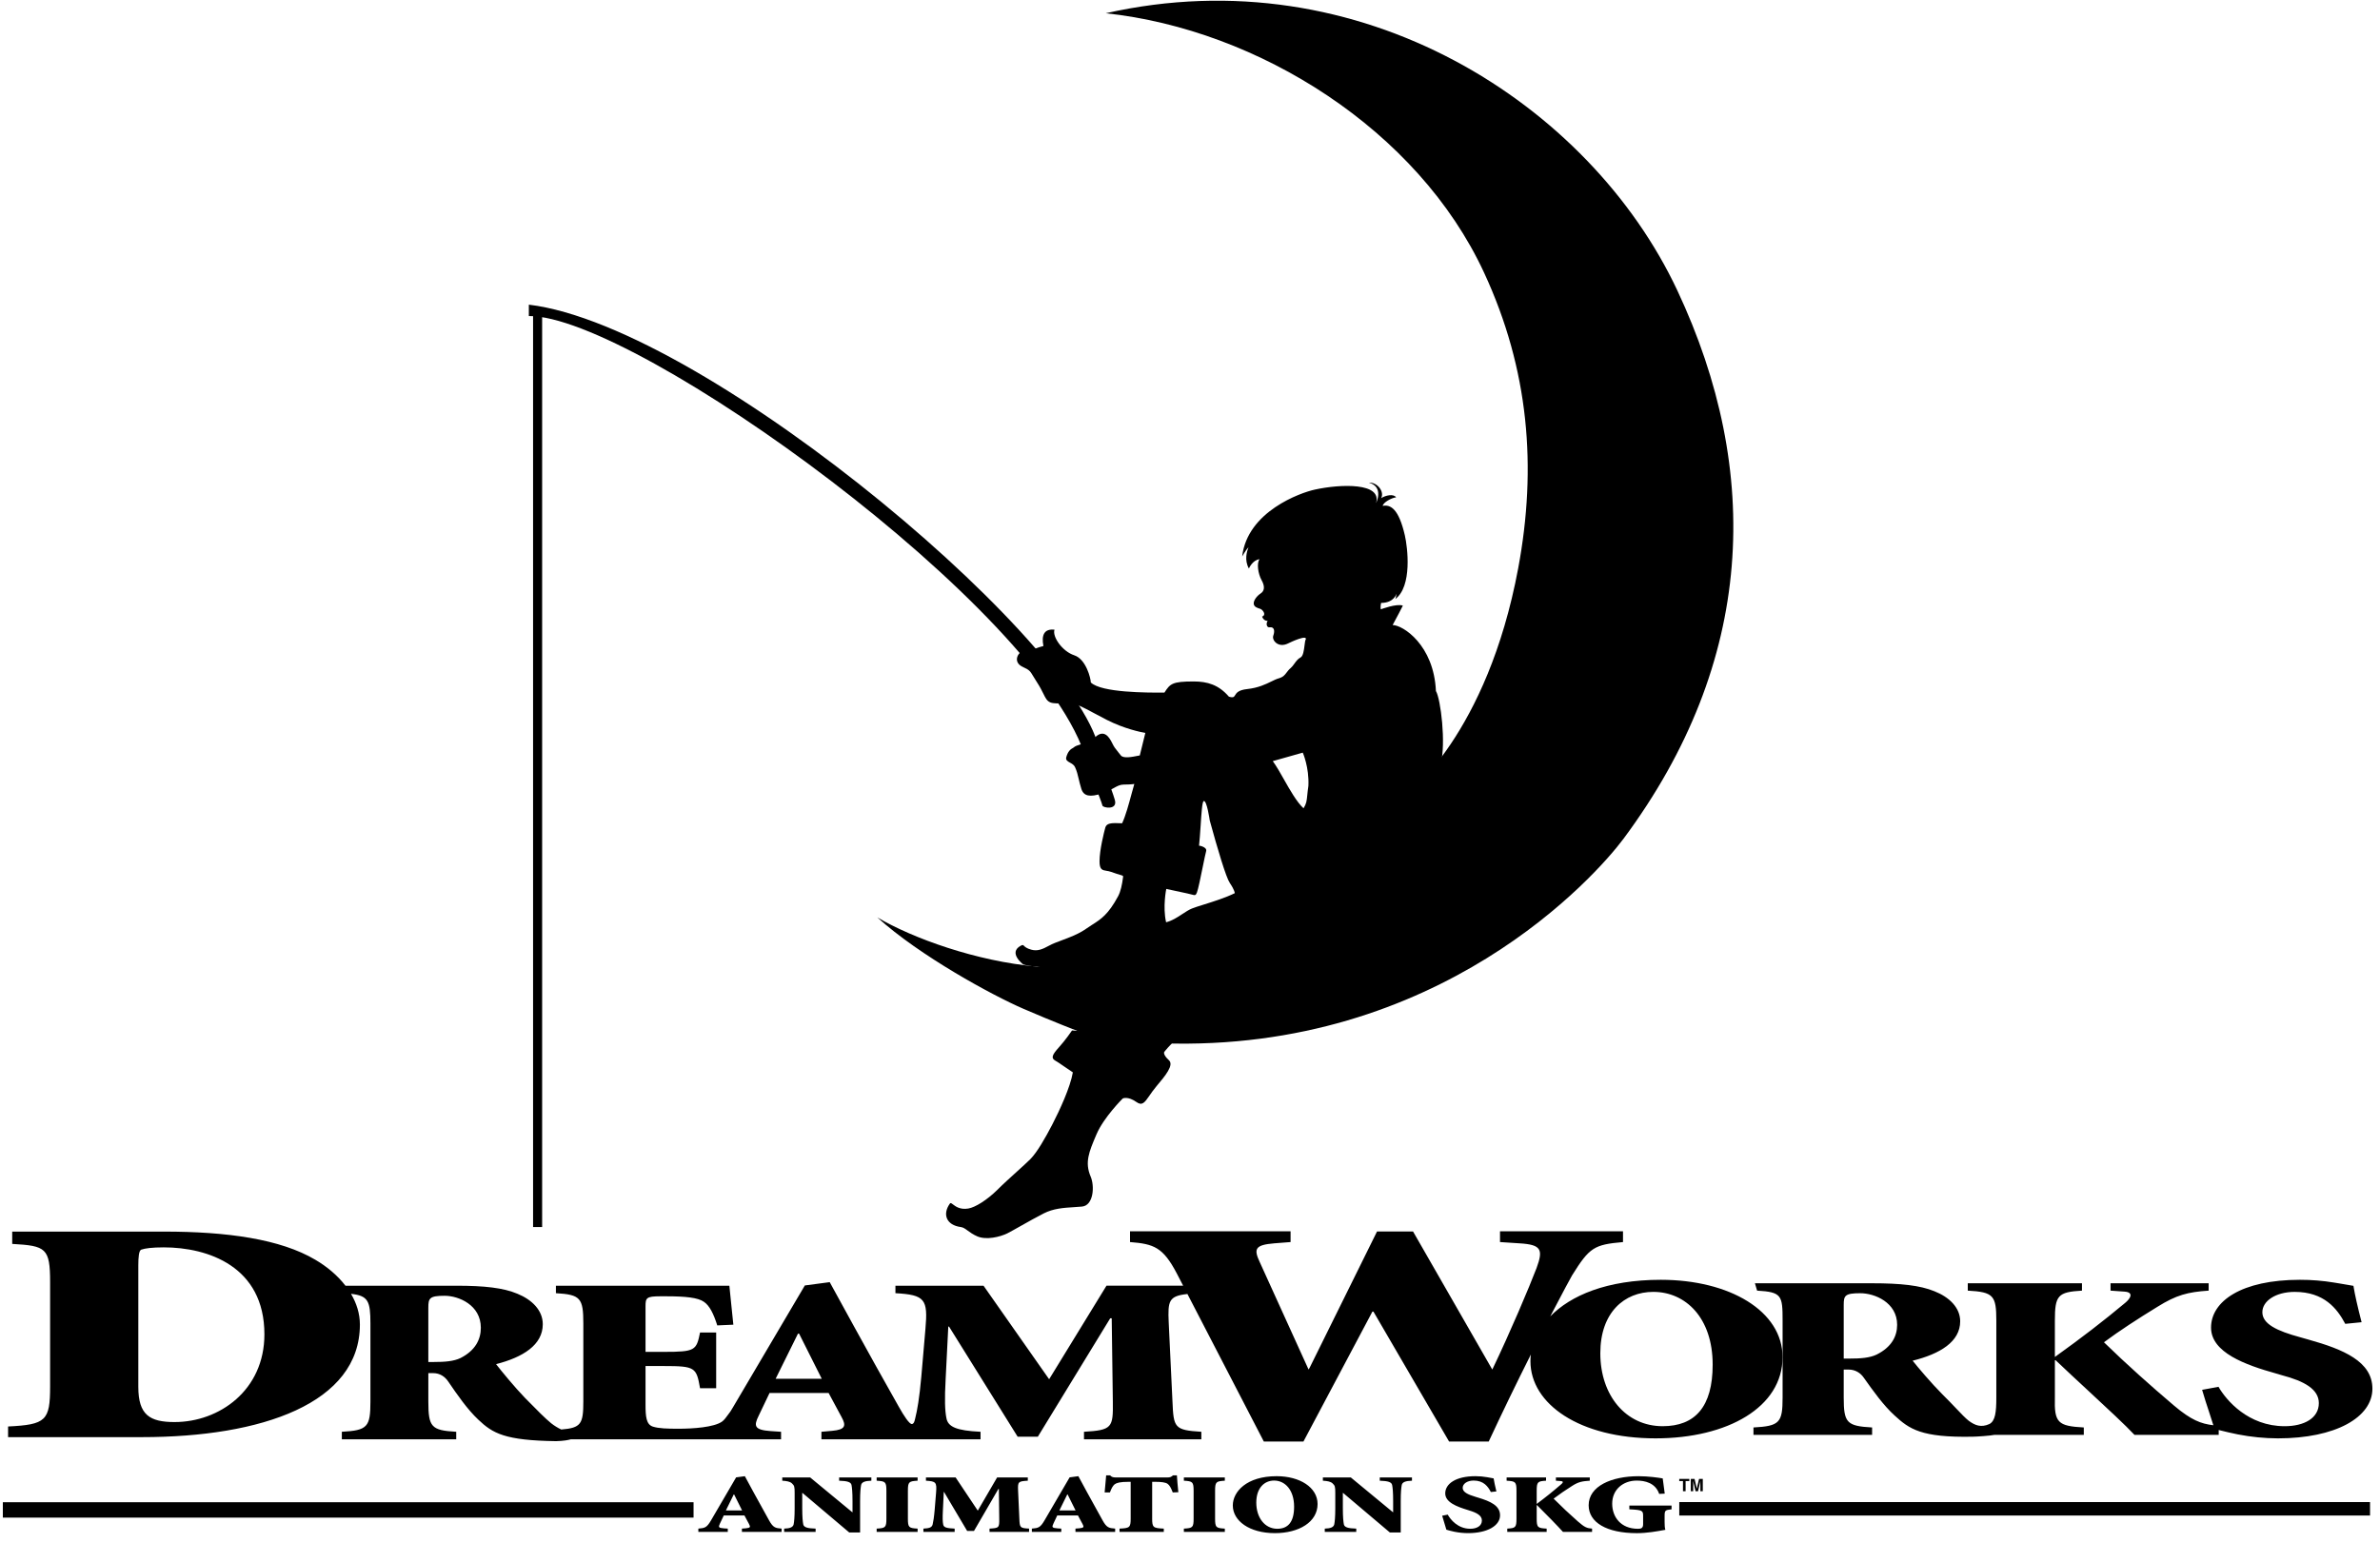 <svg xmlns="http://www.w3.org/2000/svg" width="273" height="177" viewBox="0 0 273 177" fill="none"><g id="dreamworks-animation"><path id="Shape" fill-rule="evenodd" clip-rule="evenodd" d="M263.898 153.423L264.834 153.689C268.761 154.788 272.13 156.179 272.129 159.307C272.129 162.6 267.904 165.009 261.293 165.009C259.747 165.002 258.205 164.85 256.689 164.553C255.954 164.403 255.224 164.236 254.498 164.051V164.608H244.838C243.827 163.524 241.699 161.55 239.496 159.507C238.219 158.323 236.917 157.117 235.794 156.046H235.707V160.325C235.626 163.213 236.047 163.598 239.025 163.759V164.608H228.771C228.386 164.7 226.708 164.819 226.263 164.819C220.379 164.934 219.005 163.938 217.319 162.384C216.051 161.234 214.868 159.576 213.808 158.08C213.429 157.518 212.835 157.116 212.034 157.116H211.485V160.325C211.485 163.213 211.824 163.598 214.742 163.759V164.608H201.133V163.759C204.134 163.598 204.474 163.213 204.474 160.326V151.499C204.474 148.608 204.38 148.224 201.549 148.061L201.301 147.217H214.742C218.037 147.217 220.238 147.457 221.885 148.13C223.578 148.796 224.845 149.999 224.845 151.58C224.845 153.933 222.515 155.324 219.391 156.099C219.983 156.85 221.546 158.694 222.771 159.924C223.391 160.533 223.916 161.086 224.368 161.56C224.965 162.188 225.432 162.68 225.817 162.985C226.541 163.519 227.238 163.807 228.214 163.357C228.868 162.985 228.99 162.028 228.99 160.326V151.499C228.99 148.608 228.656 148.224 225.716 148.061V147.217H238.815V148.061C236.047 148.223 235.706 148.607 235.706 151.499V155.672C238.773 153.477 241.335 151.499 243.768 149.466C244.36 148.98 244.822 148.251 243.686 148.174L242.092 148.061V147.217H253.345V148.061C250.95 148.223 249.648 148.556 247.464 149.921C245.199 151.309 243.099 152.674 241.336 153.985C243.939 156.525 246.712 158.989 249.354 161.234C251.344 162.923 252.475 163.338 253.885 163.504C253.741 163.022 253.57 162.507 253.386 161.952C253.135 161.195 252.859 160.364 252.595 159.442L254.473 159.095C255.367 160.646 257.885 163.614 262.065 163.614C264.281 163.614 265.984 162.705 265.984 160.967C265.984 159.392 264.365 158.452 261.723 157.759L261.083 157.569C257.541 156.58 253.62 155.16 253.62 152.301C253.62 149.276 257.115 146.818 263.813 146.818C265.126 146.816 266.437 146.922 267.732 147.136C267.921 147.167 268.098 147.196 268.266 147.223C268.971 147.338 269.502 147.424 269.952 147.511C270.123 148.556 270.42 149.866 270.889 151.684L269.015 151.871C268.078 150.104 266.582 148.206 263.216 148.206C261.038 148.206 259.506 149.249 259.506 150.535C259.506 151.871 261.125 152.675 263.898 153.423ZM212.077 155.858C213.43 155.858 214.444 155.78 215.246 155.405C216.98 154.548 217.613 153.291 217.613 151.981C217.613 149.412 215.036 148.358 213.384 148.358C211.611 148.358 211.486 148.637 211.486 149.704V155.858H212.077Z" fill="black"></path><path id="Shape_2" fill-rule="evenodd" clip-rule="evenodd" d="M204.469 155.696C204.469 150.399 198.391 146.818 190.504 146.818C184.302 146.818 180.15 148.629 177.823 151.016C179.248 148.274 180.194 146.53 180.323 146.317C182.33 143.089 182.864 142.784 186.168 142.49V141.252H172.06V142.489L174.302 142.636C176.845 142.785 177.017 143.381 176.25 145.476C175.423 147.642 173.238 152.819 171.176 157.113L171.059 156.913L162.085 141.277H157.953L150.221 156.913L150.101 157.112L144.496 144.779C143.789 143.272 143.967 142.819 146.149 142.636L148.037 142.489V141.252H129.621V142.489C132.334 142.708 133.397 143.054 134.991 146.1L135.715 147.496H126.92L120.342 158.227L112.817 147.497H102.711V148.354C106.106 148.547 106.453 149.039 106.152 152.455L105.68 157.933C105.463 160.399 105.204 161.835 104.989 162.673C104.981 162.706 104.973 162.74 104.965 162.774C104.904 163.038 104.84 163.316 104.614 163.367C104.32 163.412 103.667 162.398 103.109 161.402C101.381 158.348 99.673 155.284 97.984 152.209L95.173 147.088L92.32 147.467L84.055 161.482C83.965 161.633 83.873 161.784 83.778 161.932C83.698 162.036 83.618 162.147 83.538 162.258L83.538 162.259C83.3 162.589 83.059 162.924 82.817 163.089C81.893 163.74 79.506 163.904 77.825 163.904C76.523 163.904 75.557 163.875 74.886 163.66C74.133 163.415 74.046 162.538 74.046 161.132V156.712H76.145C79.755 156.712 79.881 156.875 80.3 159.259H82.149V152.864H80.3C79.881 154.923 79.755 155.086 76.145 155.086H74.046V149.855C74.046 148.903 74.133 148.711 75.726 148.711H76.44C78.666 148.711 80.052 148.868 80.722 149.33C81.393 149.767 81.854 150.721 82.275 152.05L84.12 151.968C84.031 151.089 83.94 150.22 83.863 149.479L83.863 149.477C83.762 148.506 83.684 147.757 83.662 147.497H63.766V148.354C66.576 148.518 66.912 148.903 66.912 151.833V160.776C66.912 163.355 66.648 163.811 64.379 163.994C63.965 163.797 63.575 163.555 63.216 163.271C62.551 162.731 61.636 161.81 60.224 160.371C59.023 159.124 57.484 157.255 56.902 156.495C59.975 155.707 62.26 154.3 62.26 151.914C62.26 150.314 61.012 149.097 59.351 148.419C57.733 147.738 55.575 147.497 52.334 147.497H39.627C38.713 146.308 37.492 145.293 36.164 144.516C32.173 142.155 26.103 141.288 18.784 141.288H1.401V142.701C5.272 142.92 5.748 143.173 5.748 147.092V159.06C5.748 162.979 5.272 163.432 0.927 163.647V164.868H16.284C30.032 164.868 41.282 160.985 41.282 151.949C41.282 150.693 40.898 149.505 40.261 148.429C42.228 148.645 42.49 149.251 42.49 151.833V160.776C42.49 163.706 42.161 164.094 39.211 164.254V165.115H52.332V164.254C49.468 164.094 49.133 163.705 49.133 160.776V157.525H49.676C50.464 157.525 51.046 157.934 51.421 158.498C52.458 160.018 53.621 161.697 54.868 162.867C56.526 164.437 57.899 165.25 63.795 165.33C64.652 165.304 65.191 165.205 65.485 165.115H89.592V164.254L88.393 164.174C86.493 164.039 86.451 163.57 87.029 162.404L88.271 159.805H95.048L96.535 162.568C97.071 163.544 96.99 164.01 95.462 164.144L94.222 164.254V165.115H112.474V164.254C109.676 164.119 108.732 163.679 108.557 162.674C108.387 161.835 108.34 160.531 108.471 158.206L108.774 152.187H108.861L116.729 164.816H119.048L127.348 151.236H127.521L127.649 160.775C127.694 163.788 127.565 164.065 124.34 164.254V165.115H137.8V164.254C134.702 164.065 134.616 163.788 134.489 160.776L134.057 151.696C133.947 149.238 134.063 148.676 136.205 148.448L144.968 165.372H149.513L157.423 150.468H157.541L166.219 165.372H170.765C172.327 162.022 173.938 158.695 175.598 155.392C175.566 155.645 175.55 155.899 175.55 156.154C175.55 161.074 181.194 165.008 189.901 165.008C198.175 165.008 204.469 161.423 204.469 155.696ZM15.866 159.097C15.866 162.326 17.174 163.139 20.031 163.139V163.138C25.148 163.138 30.329 159.496 30.329 153.074C30.329 145.276 23.84 143.098 18.783 143.098C17.414 143.098 16.639 143.211 16.222 143.355C15.924 143.427 15.866 144.261 15.866 145.167V159.097ZM183.565 155.243C183.565 160.086 186.495 163.613 190.717 163.613H190.718C194.427 163.613 196.453 161.397 196.453 156.554C196.453 151.177 193.348 148.205 189.642 148.205C186.324 148.205 183.565 150.563 183.565 155.243ZM91.533 152.995L88.971 158.172H94.26L91.66 152.995H91.533ZM52.831 155.79C52.043 156.169 51.045 156.249 49.714 156.249H49.132V150.018C49.132 148.933 49.258 148.652 51.003 148.652C52.621 148.652 55.155 149.715 55.155 152.32C55.155 153.647 54.535 154.923 52.831 155.79ZM79.274 173.599H0.604V172.615H79.274V173.599Z" fill="black"></path><path id="Shape_3" fill-rule="evenodd" clip-rule="evenodd" d="M0.603 174.101H0.325V172.336H79.555V174.101H0.603ZM0.884 173.464H78.995V172.974H0.884V173.464ZM271.575 173.77H192.903V172.639H271.575V173.77Z" fill="black"></path><path id="Shape_4" fill-rule="evenodd" clip-rule="evenodd" d="M133.494 175.362C132.275 175.307 132.159 175.237 132.159 174.203H132.16V169.995H132.509C133.203 169.995 133.682 170.053 133.928 170.224C134.148 170.391 134.305 170.638 134.522 171.212L135.162 171.187C135.09 170.474 135.016 169.659 134.999 169.254H134.554C134.318 169.44 134.247 169.494 133.872 169.494H128.086C127.695 169.494 127.55 169.475 127.333 169.254H126.883C126.869 169.493 126.841 169.773 126.81 170.089C126.776 170.423 126.739 170.799 126.709 171.212H127.316C127.507 170.677 127.681 170.426 127.853 170.281C128.086 170.11 128.476 169.995 129.449 169.995H129.695V174.203C129.695 175.237 129.581 175.308 128.418 175.362V175.741H133.494V175.362ZM123.362 175.36L123.795 175.326C124.331 175.278 124.36 175.182 124.173 174.835L123.649 173.855H121.271L120.838 174.777C120.647 175.191 120.647 175.287 121.316 175.335L121.736 175.361V175.74H118.36V175.361C119.096 175.297 119.315 175.259 119.794 174.449L122.692 169.483L123.694 169.348L124.679 171.166C125.272 172.254 125.871 173.339 126.476 174.42C126.941 175.258 127.2 175.306 127.914 175.36V175.74H123.361V175.361L123.362 175.36ZM85.539 175.327L85.103 175.361L85.102 175.362V175.741H89.655V175.361C88.948 175.307 88.686 175.259 88.22 174.421C87.616 173.34 87.017 172.255 86.424 171.167L85.44 169.349L84.438 169.484L81.539 174.45C81.061 175.26 80.844 175.298 80.105 175.362V175.741H83.481V175.362L83.061 175.336C82.395 175.288 82.395 175.192 82.583 174.778L83.02 173.856H85.393L85.917 174.836C86.105 175.183 86.076 175.279 85.539 175.327ZM83.265 173.277H85.12L84.209 171.447H84.163L83.265 173.277ZM192.622 173.859H192.903H271.857V172.32H192.622V173.859ZM271.299 173.305H193.181V172.876H271.299V173.305ZM98.657 175.805H97.413L92.05 171.27H92.021V173.039C92.021 174.048 92.079 174.576 92.137 174.874C92.209 175.211 92.599 175.336 93.556 175.362V175.74H89.947V175.362C90.586 175.346 90.961 175.211 91.035 174.874C91.094 174.576 91.151 174.049 91.151 173.039V171.27C91.151 170.56 91.123 170.435 90.833 170.165C90.615 169.967 90.251 169.898 89.731 169.866V169.494H92.933L97.759 173.48H97.788V172.195C97.788 171.186 97.73 170.657 97.675 170.361C97.602 170.021 97.21 169.898 96.253 169.866V169.494H99.95V169.866C99.226 169.888 98.848 170.021 98.774 170.361C98.719 170.657 98.658 171.185 98.658 172.195V175.805H98.657ZM105.255 175.362C104.253 175.307 104.14 175.237 104.14 174.203H104.141V171.032C104.141 169.994 104.253 169.928 105.255 169.866V169.494H100.558V169.866C101.559 169.928 101.675 169.994 101.675 171.032V174.203C101.675 175.237 101.559 175.308 100.558 175.362V175.74H105.255V175.362ZM117.895 169.494V169.866C116.797 169.937 116.738 169.976 116.78 170.983L116.925 174.203C116.968 175.269 116.997 175.297 118.04 175.362V175.74H113.504V175.362C114.589 175.297 114.635 175.269 114.618 174.203L114.577 170.816H114.519L111.721 175.631H110.939L108.286 171.156H108.257L108.154 173.29C108.112 174.116 108.125 174.575 108.187 174.874C108.241 175.227 108.561 175.317 109.505 175.362V175.74H105.921V175.362C106.619 175.326 106.895 175.227 106.982 174.874C107.052 174.575 107.139 174.067 107.214 173.194L107.372 171.25C107.472 170.04 107.359 169.937 106.212 169.866V169.494H109.617L112.157 173.3L114.374 169.494H117.895ZM123.374 173.277H121.519L122.418 171.447H122.463L123.374 173.277ZM139.377 174.203C139.377 175.237 139.493 175.307 140.495 175.362V175.74H135.797V175.362C136.799 175.308 136.915 175.237 136.915 174.203V171.032C136.915 169.994 136.798 169.928 135.797 169.866V169.494H140.495V169.866C139.493 169.928 139.377 169.994 139.377 171.032V174.203ZM146.512 175.381C145.09 175.381 144.104 174.118 144.104 172.379V172.378C144.104 170.697 145.032 169.85 146.149 169.85C147.393 169.85 148.441 170.916 148.441 172.848C148.441 174.585 147.759 175.381 146.512 175.381ZM151.134 172.541C151.134 174.595 149.018 175.882 146.236 175.882C143.309 175.882 141.41 174.468 141.41 172.703C141.41 171.147 142.974 169.348 146.438 169.348C149.093 169.348 151.134 170.636 151.134 172.541ZM159.425 175.805H160.673V172.195C160.673 171.185 160.73 170.657 160.788 170.361C160.86 170.021 161.238 169.888 161.961 169.866V169.494H158.268V169.866C159.222 169.898 159.616 170.021 159.687 170.361C159.746 170.657 159.802 171.186 159.802 172.195V173.48H159.775L154.948 169.494H151.742V169.866C152.267 169.898 152.626 169.967 152.844 170.165C153.136 170.435 153.164 170.56 153.164 171.27V173.039C153.164 174.049 153.105 174.576 153.047 174.874C152.975 175.211 152.598 175.346 151.958 175.362V175.74H155.571V175.362C154.614 175.336 154.223 175.211 154.149 174.874C154.094 174.576 154.033 174.048 154.033 173.039V171.27H154.062L159.425 175.805ZM166.065 173.759C166.369 174.315 167.225 175.38 168.644 175.38C169.399 175.38 169.981 175.056 169.981 174.43C169.981 173.868 169.415 173.546 168.527 173.28L168.311 173.21C167.125 172.847 165.777 172.348 165.777 171.322C165.777 170.235 166.964 169.348 169.242 169.348C169.69 169.348 170.152 169.387 170.573 169.464L170.74 169.493C170.988 169.535 171.171 169.567 171.328 169.6C171.386 169.975 171.486 170.444 171.645 171.096L171.008 171.166C170.689 170.534 170.181 169.849 169.038 169.849C168.298 169.849 167.778 170.222 167.778 170.685C167.778 171.166 168.343 171.446 169.271 171.722L169.588 171.819C170.925 172.224 172.066 172.711 172.066 173.836C172.066 175.018 170.634 175.881 168.385 175.881C167.86 175.879 167.336 175.825 166.822 175.721C166.385 175.622 166.081 175.547 165.907 175.486C165.853 175.279 165.781 175.053 165.702 174.805L165.702 174.805L165.702 174.804C165.615 174.528 165.518 174.223 165.425 173.883L166.065 173.759ZM177.411 175.362C176.384 175.307 176.268 175.237 176.268 174.203H176.269V172.668H176.301C177.356 173.711 178.733 175.124 179.283 175.74H182.62V175.362C182.023 175.317 181.765 175.217 180.982 174.53C180.029 173.693 179.104 172.824 178.21 171.925C178.894 171.407 179.602 170.92 180.33 170.464C181.083 169.976 181.531 169.928 182.359 169.866V169.494H178.471V169.866L179.021 169.908C179.412 169.937 179.258 170.126 179.05 170.3C178.151 171.079 177.223 171.824 176.268 172.533V171.032C176.268 169.994 176.384 169.928 177.341 169.866V169.494H172.818V169.866C173.835 169.928 173.949 169.994 173.949 171.032V174.203C173.949 175.237 173.835 175.308 172.892 175.362V175.74H177.411V175.362Z" fill="black"></path><path id="Shape_5" fill-rule="evenodd" clip-rule="evenodd" d="M121.457 120.157C122.186 119.363 122.97 118.213 122.97 118.213L135.018 119.159C134.268 119.757 133.548 120.678 133.548 120.678C133.548 120.678 133.35 120.957 134.081 121.628C134.695 122.181 133.649 123.434 132.672 124.59C132.331 124.994 132.071 125.369 131.853 125.684C131.3 126.484 131.013 126.899 130.343 126.417C129.364 125.724 128.786 126.017 128.786 126.017C128.786 126.017 126.618 128.162 125.781 130.115C125.763 130.157 125.745 130.199 125.727 130.24C124.922 132.137 124.41 133.343 125.099 134.962C125.581 136.06 125.442 138.299 124.107 138.418C123.802 138.445 123.503 138.464 123.21 138.483C121.968 138.563 120.825 138.637 119.704 139.211C118.913 139.613 117.953 140.154 117.115 140.626C116.484 140.982 115.922 141.299 115.552 141.489C114.685 141.912 113.144 142.272 112.123 141.845C111.62 141.631 111.283 141.383 111.004 141.179C110.718 140.968 110.492 140.803 110.211 140.766C108.546 140.55 108.072 139.288 108.967 138.062C109.039 137.965 109.142 138.043 109.312 138.173C109.616 138.404 110.134 138.798 111.067 138.642C111.866 138.513 113.216 137.663 114.385 136.516C115.028 135.869 115.882 135.097 116.65 134.402C117.263 133.847 117.822 133.341 118.175 132.989C118.966 132.195 119.913 130.531 120.724 128.967C121.532 127.4 122.766 124.75 123.063 123.021C122.579 122.704 122.223 122.457 121.932 122.255C121.568 122.003 121.306 121.821 121.022 121.661C120.515 121.368 120.738 120.954 121.457 120.157ZM187.739 169.853C188.682 169.853 189.884 170.113 190.318 171.379L190.955 171.349C190.882 170.769 190.825 170.356 190.783 170.049C190.759 169.868 190.739 169.723 190.723 169.602C190.212 169.515 189.072 169.35 187.954 169.35C184.864 169.35 182.228 170.485 182.228 172.685C182.228 174.648 184.284 175.884 187.754 175.884C188.914 175.884 190.049 175.678 190.933 175.517L191.027 175.5C190.955 175.282 190.94 174.973 190.94 174.626V173.935C190.94 173.263 190.998 173.232 191.738 173.148V172.715H186.895V173.148C188.42 173.223 188.475 173.293 188.475 173.935V174.857C188.475 175.31 188.245 175.383 187.884 175.383C185.881 175.383 184.928 173.993 184.928 172.503C184.928 170.862 186.201 169.853 187.739 169.853Z" fill="black"></path><path id="Path" d="M161.38 91.119C161.38 91.119 170.572 84.326 174.148 65.183C176.307 53.609 175.392 42.41 170.232 31.28C162.643 14.898 144.346 3.389 126.838 1.52C156.046 -5.074 182.362 11.952 192.397 33.315C202.161 54.123 201.331 75.898 186.217 96.233C183.089 100.431 165.144 120.754 133.287 119.688C131.038 120.086 125.477 118.987 123.759 118.338C123.759 118.338 120.877 117.237 117.381 115.724C113.833 114.189 105.494 109.653 100.632 105.243C104.706 107.649 112.014 110.276 118.939 110.889C123.3 110.36 146.181 106.364 161.38 91.119Z" fill="black"></path><path id="Shape_6" fill-rule="evenodd" clip-rule="evenodd" d="M149.772 73.392C150.03 72.743 148.111 73.633 147.759 73.81C146.621 74.382 145.865 73.443 146.051 72.932C146.274 72.313 146.121 71.898 145.659 71.966C145.278 72.023 145.197 71.519 145.41 71.227C145.022 71.227 144.846 70.944 144.767 70.738C145.319 70.526 144.812 69.942 144.584 69.856C144.548 69.842 144.507 69.829 144.461 69.814C144.212 69.735 143.852 69.619 143.811 69.277C143.77 68.876 144.18 68.365 144.584 68.095C144.997 67.832 145.162 67.36 144.702 66.535C144.321 65.847 144.118 64.607 144.48 64.154C143.663 64.248 143.255 65.221 143.255 65.221C142.712 64.248 143.026 63.261 143.21 62.776C142.935 63.043 142.483 63.842 142.483 63.842C143.074 58.681 149.177 56.52 150.816 56.167C153.833 55.505 158.563 55.367 157.837 57.718C157.837 57.718 158.793 55.858 157.02 55.367C158.018 55.318 158.829 56.436 158.422 57.148C158.927 56.831 159.83 56.615 160.147 57.055C159.646 57.097 158.657 57.634 158.606 58.035C159.514 57.855 160.445 58.382 161.145 61.417C161.462 62.798 162.008 67.251 160.053 68.722C160.053 68.722 160.147 68.455 160.195 68.098C160.195 68.098 159.921 69.167 158.421 69.167C158.421 69.167 158.305 69.633 158.394 69.9C158.394 69.9 160.195 69.212 160.916 69.476C160.916 69.476 160.1 71.081 159.743 71.705C160.916 71.705 164.473 73.989 164.709 79.276C165.256 80.162 165.885 85.304 165.256 87.615C160.222 103.51 123.624 112.645 117.369 110.641C117.369 110.641 115.608 109.308 117.072 108.502C117.314 108.366 117.35 108.402 117.459 108.509C117.568 108.616 117.751 108.796 118.286 108.945C118.99 109.134 119.527 108.933 120.38 108.463C120.741 108.263 121.244 108.075 121.803 107.867L121.803 107.867C122.695 107.534 123.726 107.149 124.539 106.577C124.799 106.392 125.046 106.234 125.287 106.081L125.288 106.081C126.264 105.461 127.132 104.91 128.255 102.814C128.544 102.267 128.709 101.515 128.826 100.591C128.84 100.468 128.8 100.456 128.467 100.357L128.467 100.357C128.258 100.295 127.934 100.198 127.437 100.019C127.25 99.951 127.073 99.924 126.913 99.898C126.444 99.824 126.122 99.774 126.122 98.808C126.122 97.513 126.645 95.448 126.784 94.944C126.933 94.447 127.398 94.376 128.714 94.447C129.121 93.579 129.484 92.231 129.787 91.106C129.905 90.669 130.014 90.265 130.113 89.937C130.113 89.937 129.744 90.004 128.93 90.004C128.473 90.004 128.165 90.177 127.756 90.406C127.418 90.596 127.011 90.825 126.394 91.026C125.034 91.476 124.303 91.351 124.035 90.493C123.887 90.016 123.8 89.644 123.723 89.315C123.614 88.849 123.525 88.469 123.31 88C123.195 87.747 122.956 87.614 122.739 87.493C122.457 87.337 122.211 87.2 122.313 86.847C122.494 86.217 122.768 85.951 123.13 85.771C123.32 85.587 123.621 85.495 123.979 85.385C124.478 85.233 125.087 85.047 125.666 84.532C126.665 83.638 127.246 84.583 127.572 85.245C127.796 85.704 127.902 85.835 128.273 86.294C128.356 86.397 128.453 86.517 128.567 86.661C128.859 87.036 129.839 86.841 130.56 86.697L130.742 86.661L131.376 84.085L131.363 84.082C130.891 83.992 129.001 83.628 126.933 82.572C126.453 82.326 126.001 82.084 125.581 81.859C124.179 81.109 123.122 80.543 122.493 80.609C120.306 80.848 120.185 80.603 119.68 79.579C119.512 79.239 119.302 78.813 118.96 78.291C118.767 77.995 118.63 77.765 118.52 77.581L118.52 77.581C118.166 76.987 118.088 76.857 117.327 76.513C116.038 75.93 116.879 74.641 117.418 74.735C117.742 74.787 118.202 74.615 118.694 74.431C119.02 74.309 119.361 74.182 119.686 74.111C119.431 72.84 119.793 72.107 120.957 72.238C120.681 73.038 121.861 74.734 123.224 75.174C124.585 75.621 125.122 77.847 125.122 78.291C126.328 79.477 131.691 79.461 133.331 79.456L133.567 79.455C134.216 78.446 134.446 78.177 136.924 78.177C138.494 78.177 139.786 78.556 140.96 79.918C141.472 80.081 141.551 79.952 141.678 79.745C141.824 79.507 142.034 79.164 143.053 79.051C144.328 78.914 145.166 78.504 145.825 78.182C146.144 78.026 146.421 77.89 146.685 77.817C147.189 77.674 147.372 77.432 147.584 77.15C147.71 76.983 147.847 76.802 148.067 76.62C148.202 76.507 148.328 76.334 148.461 76.151C148.664 75.872 148.883 75.57 149.173 75.428C149.484 75.277 149.571 74.582 149.64 74.028C149.678 73.722 149.711 73.459 149.773 73.357L149.772 73.392ZM133.778 101.977C133.778 101.977 133.351 104.042 133.759 105.802C134.451 105.63 135.054 105.233 135.615 104.863L135.615 104.863C135.997 104.612 136.359 104.374 136.715 104.228C137.022 104.102 137.514 103.948 138.095 103.767L138.095 103.767C139.179 103.427 140.571 102.992 141.635 102.465C141.635 102.465 141.652 102.16 141.066 101.293C140.634 100.653 139.691 97.502 138.766 94.126C138.766 94.126 138.43 91.749 138.068 91.903C137.894 91.974 137.802 93.424 137.722 94.689C137.69 95.198 137.66 95.677 137.627 96.024C137.483 97.515 137.548 97.01 137.548 97.01C137.548 97.01 138.492 97.155 138.35 97.656C138.277 97.909 138.128 98.636 137.962 99.451L137.962 99.451C137.717 100.652 137.434 102.043 137.293 102.391C137.156 102.745 137.072 102.722 136.674 102.615L136.674 102.615C136.549 102.581 136.392 102.538 136.193 102.497C135.17 102.285 133.778 101.977 133.778 101.977ZM149.949 91.248C149.884 91.897 149.854 92.196 149.523 92.728V92.729C148.738 91.997 147.98 90.656 147.274 89.408C146.824 88.613 146.396 87.855 145.995 87.316L149.435 86.343C149.435 86.343 150.182 88.014 150.081 90.153C150.012 90.616 149.977 90.965 149.949 91.248Z" fill="black"></path><path id="Shape_7" fill-rule="evenodd" clip-rule="evenodd" d="M60.662 34.951L60.661 34.951H60.662V34.951ZM60.662 34.951C81.412 37.444 125.823 75.42 126.221 86.98L124.636 87.25C119.743 69.905 72.816 36.133 60.662 36.259V34.951ZM126.457 92.418C126.406 92.151 125.807 90.619 125.662 90.315L127.066 89.565C127.383 90.276 127.653 91.007 127.875 91.754C128.24 92.982 126.509 92.678 126.457 92.418ZM193.777 169.657V169.907H193.349V171.07H193.047V169.907H192.62V169.657H193.777ZM195.321 169.658H194.894L194.634 170.773L194.375 169.657H193.945V171.072H194.22V170.116C194.22 170.088 194.22 170.05 194.217 169.998V169.885L194.489 171.071H194.774L195.047 169.885C195.047 169.895 195.046 169.909 195.046 169.924C195.045 169.945 195.043 169.97 195.043 169.998V170.116V171.072H195.321V169.658Z" fill="black"></path><path id="Path_2" d="M61.147 140.766H62.186V35.648H61.147V140.766Z" fill="black"></path></g></svg>